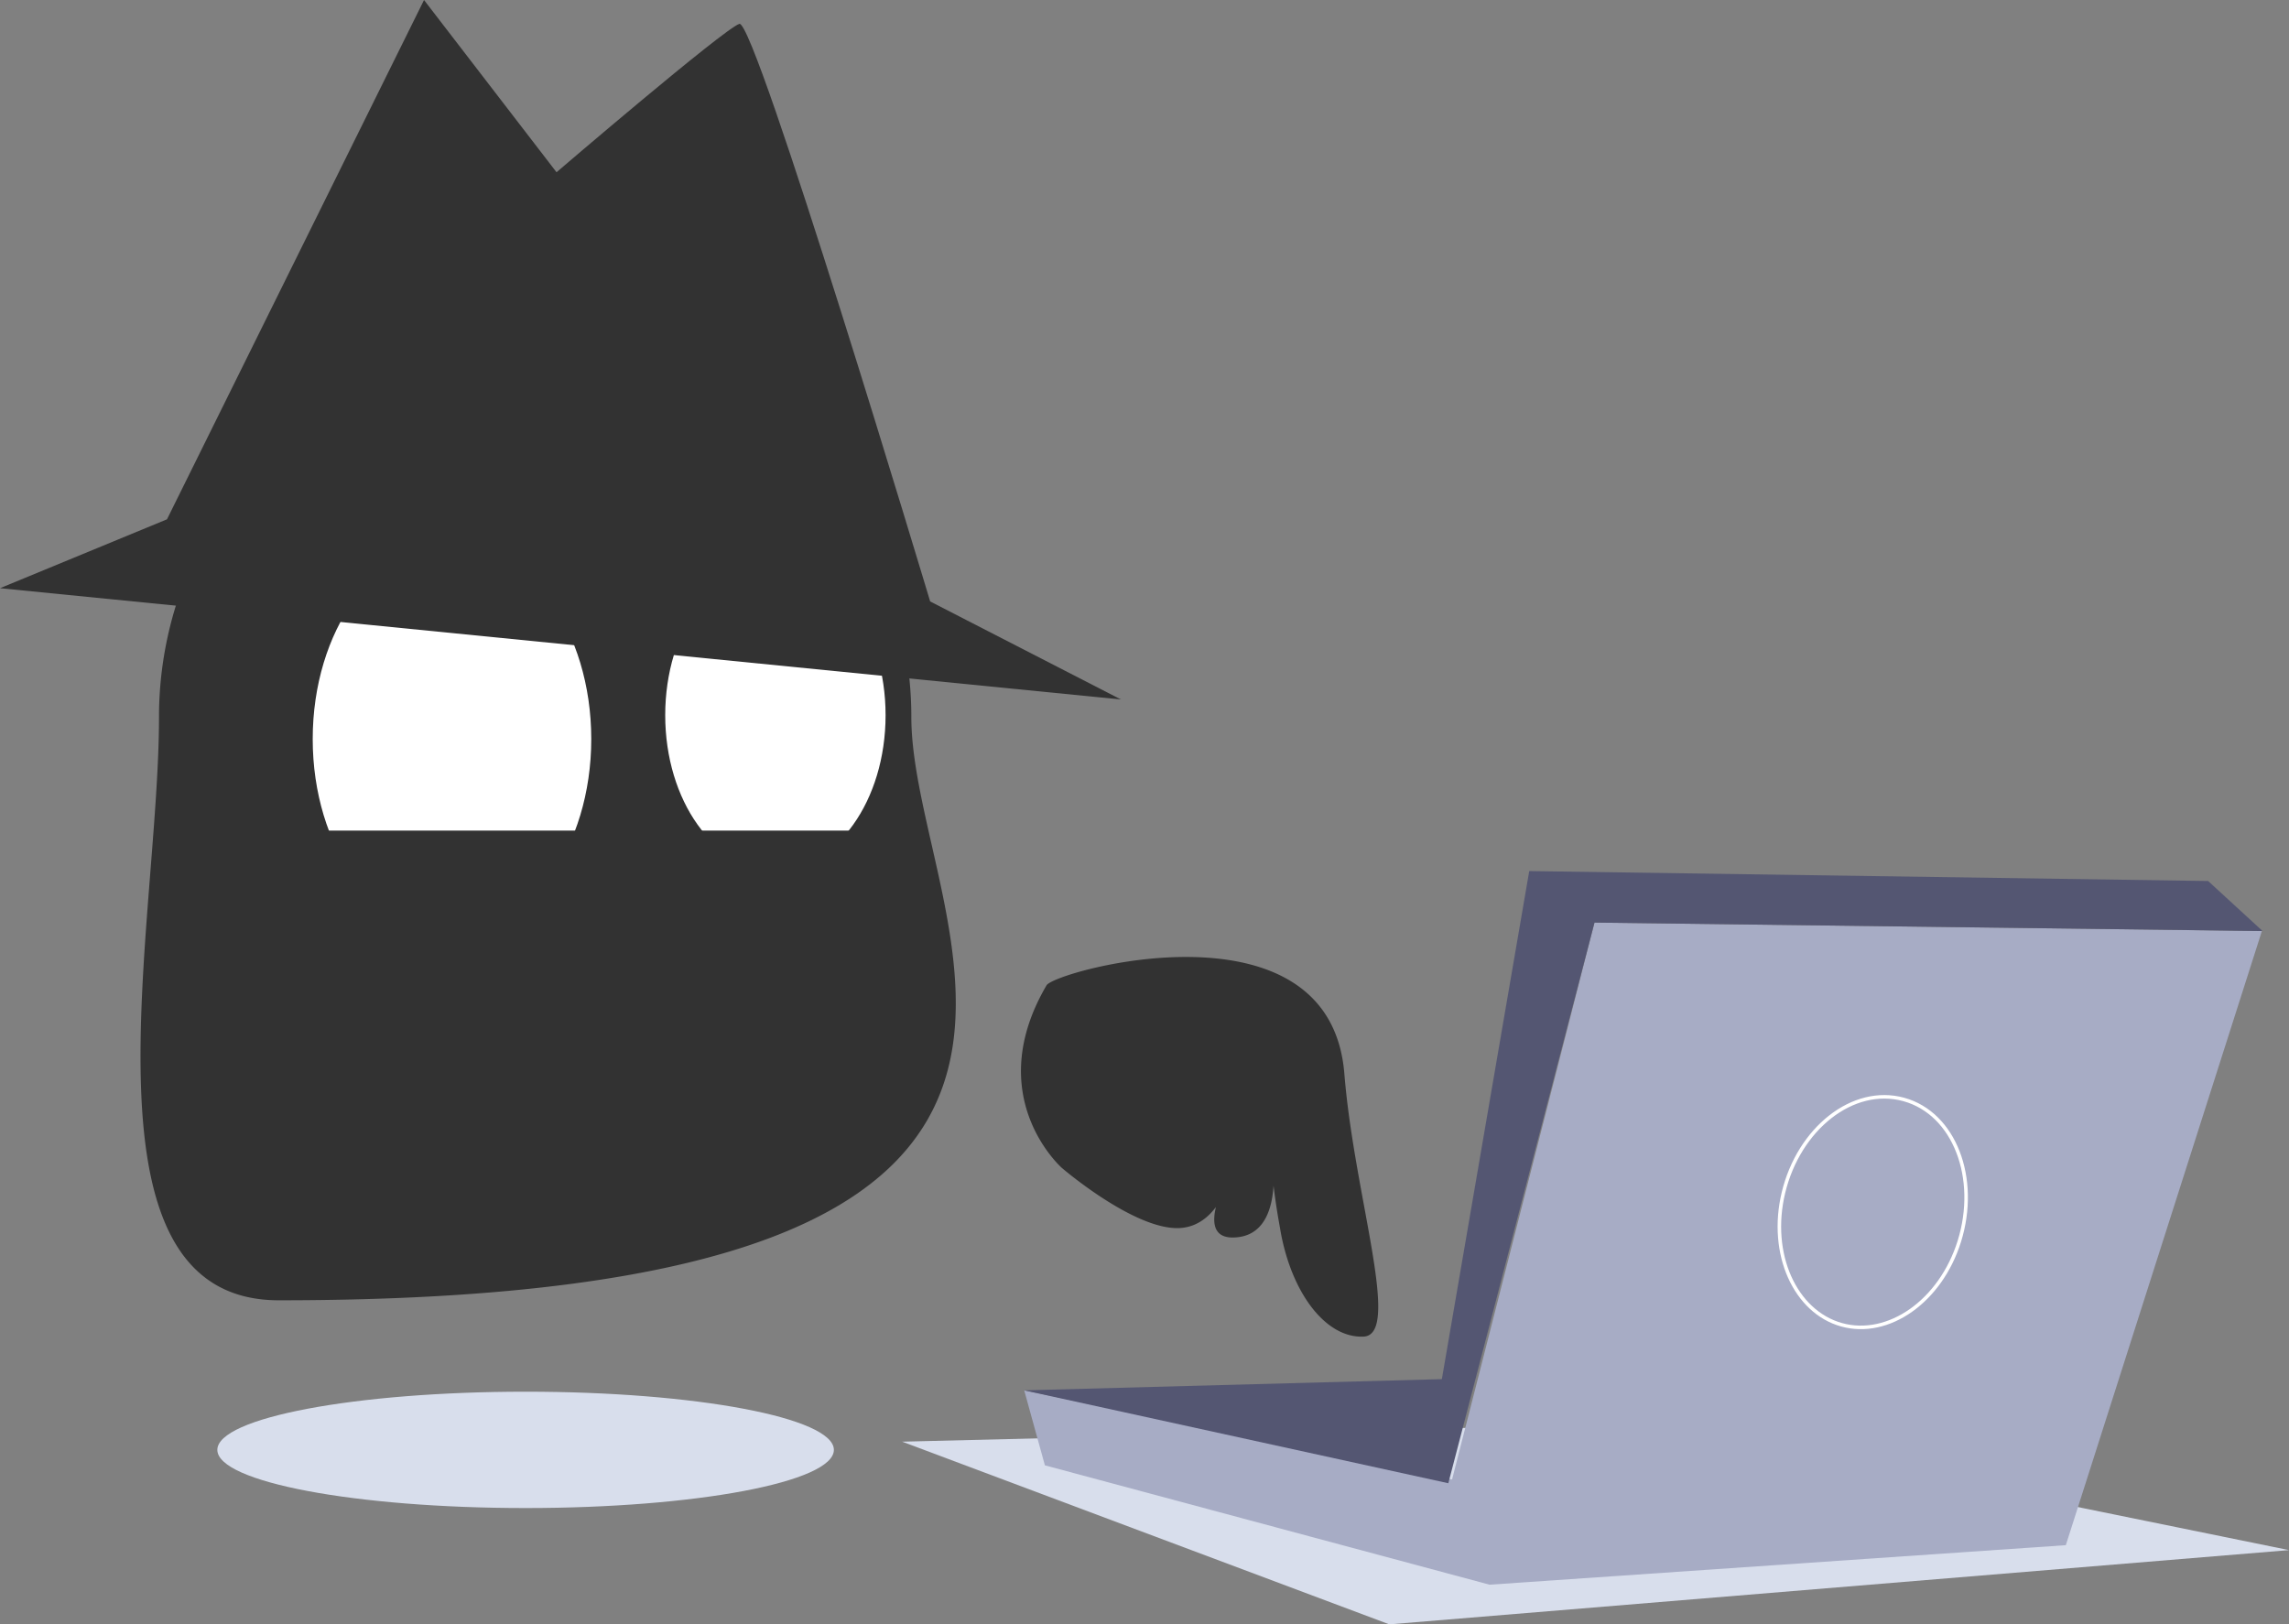 <svg xmlns="http://www.w3.org/2000/svg" width="200" height="141.951" viewBox="0 0 200 141.951">
  <rect x="0" y="0" width="200" height="141.951" fill="#808080" stroke="none"/>
  <g id="cyberghost-vpn-connection" transform="translate(-498.828 -131.726)">
    <path id="Path_1296" data-name="Path 1296" d="M540.049,198.39l42.564,15.963,78.612-6.487-54.493-11.112Z" transform="translate(37.604 59.323)" fill="#d8deec"/>
    <path id="Path_1297" data-name="Path 1297" d="M595.456,173.888l-12.444,48.666-37.386-7.789,1.808,6.552,38.853,10.431,50.349-3.453,17.132-53.668Z" transform="translate(42.691 38.463)" fill="#a7acc5"/>
    <path id="Path_1298" data-name="Path 1298" d="M649.07,172.4l-59.317-.868-7.635,44.4-36.493.98,37.058,8.117,12.772-48.994-.989-.013.989.013.209-.944-.209.944,58.313.738.015-.043Z" transform="translate(42.691 36.316)" fill="#545672"/>
    <path id="Group_2" data-name="Group 2" d="M595.856,194.471c-1.639,5.253-6.211,8.427-10.28,7.3s-6.372-6.188-5.091-11.54c1.346-5.611,6.081-9.374,10.516-8.152S597.575,188.962,595.856,194.471Z" transform="translate(74.169 45.728)" fill="none" stroke="#fff" stroke-miterlimit="10" stroke-width="0.308"/>
    <g id="Group_410" data-name="Group 410" transform="translate(498.828 131.726)">
      <g id="Group_409" data-name="Group 409" transform="translate(12.276 29.795)">
        <path id="Path_1299" data-name="Path 1299" d="M572.6,180.175a32.868,32.868,0,0,0-65.736,0c0,18.147-7.685,50.969,10.477,50.969C598.326,231.144,572.6,198.322,572.6,180.175Z" transform="translate(-505.248 -147.307)" fill="#323232"/>
        <path id="Path_1300" data-name="Path 1300" d="M525.288,190.724c-6.733,0-12.172-7.645-12.172-17.076s5.439-17.078,12.172-17.078c6.716,0,12.166,7.643,12.166,17.078S532,190.724,525.288,190.724Z" transform="translate(-498.069 -138.858)" fill="#fff"/>
        <path id="Path_1301" data-name="Path 1301" d="M538.847,184.364c-5.312,0-9.624-6.043-9.624-13.508s4.312-13.512,9.624-13.512,9.63,6.047,9.63,13.512S544.167,184.364,538.847,184.364Z" transform="translate(-483.376 -138.151)" fill="#fff"/>
      </g>
      <path id="Group_7" data-name="Group 7" d="M498.828,183.128l97.938,9.724L580.1,184.285s-15.281-50.937-16.671-50.474-15.975,12.967-15.975,12.967l-11.577-15.051-22.459,45.382Z" transform="translate(-498.828 -131.726)" fill="#323232"/>
      <rect id="Group_6" data-name="Group 6" width="52.326" height="21.996" transform="translate(25.896 72.585)" fill="#323232"/>
    </g>
    <ellipse id="Ellipse_147" data-name="Ellipse 147" cx="26.935" cy="5.084" rx="26.935" ry="5.084" transform="translate(517.818 253.345)" fill="#d8deec"/>
    <path id="Group_1" data-name="Group 1" d="M547.711,177.937c.742-1.27,24.766-7.9,26.024,7.737.859,10.678,5.025,22.808,1.675,22.961s-6.4-3.924-7.311-9.559a58.086,58.086,0,0,1-.914-8.072s1.887,8.326-2.681,8.934-.4-6.31-.4-6.31-1.017,5.526-4.978,5.526-10.07-5.257-10.07-5.257S541.994,187.707,547.711,177.937Z" transform="translate(42.557 39.896)" fill="#323232"/>
  </g>
</svg>

